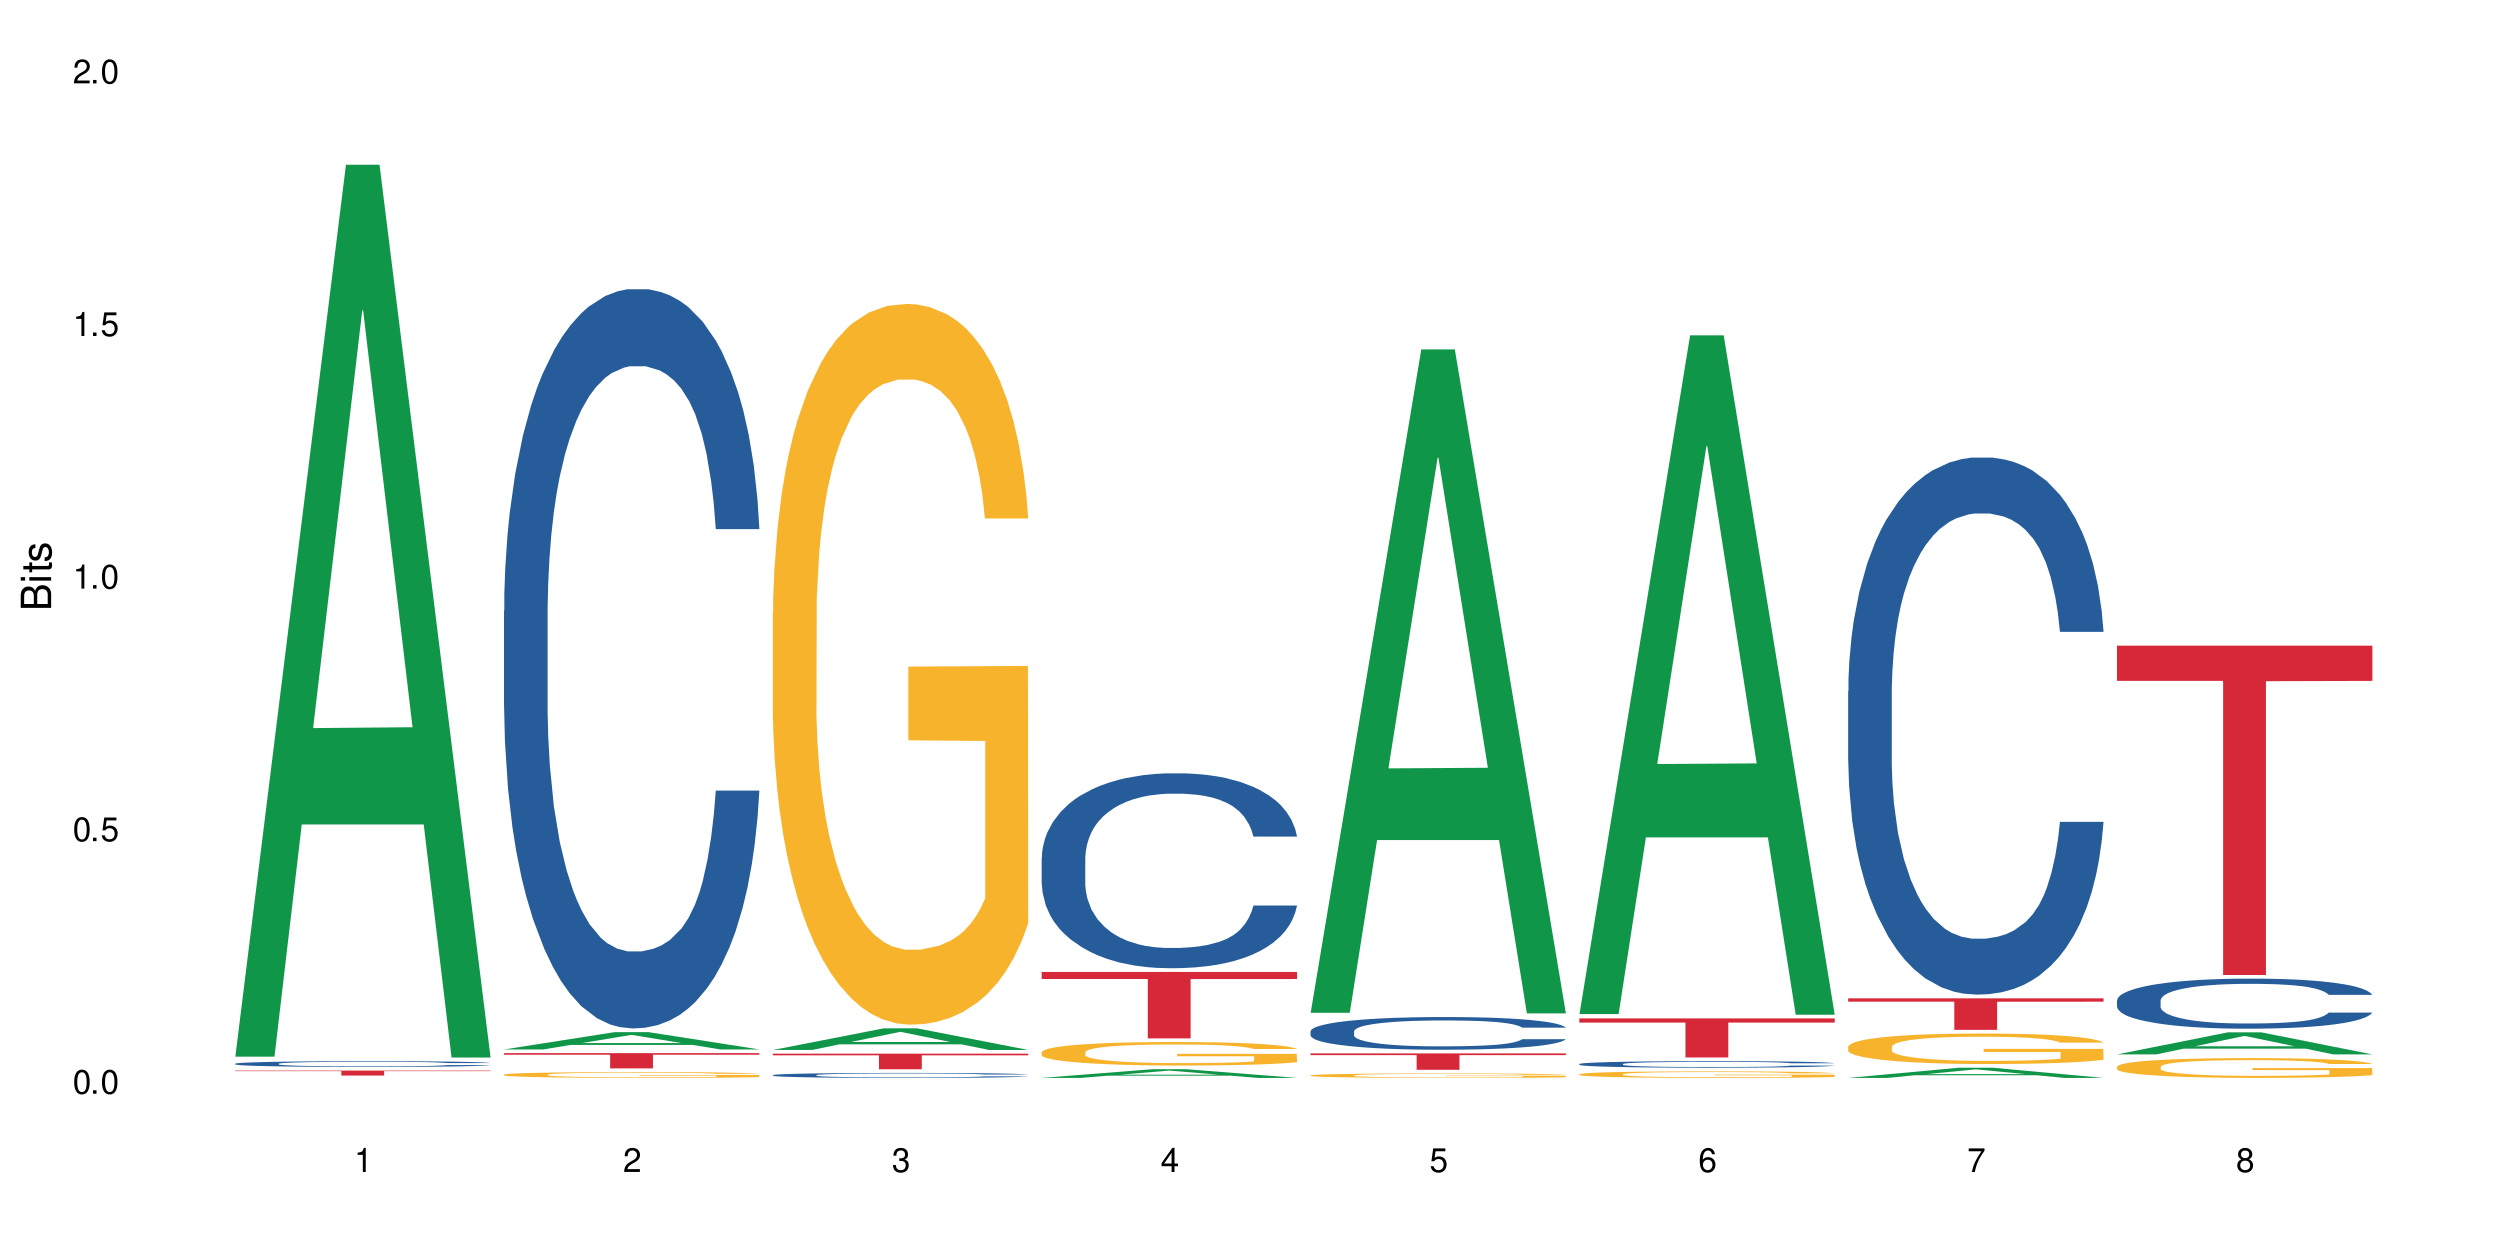 <?xml version="1.0" encoding="UTF-8"?>
<svg xmlns="http://www.w3.org/2000/svg" xmlns:xlink="http://www.w3.org/1999/xlink" width="720" height="360" viewBox="0 0 720 360">
<defs>
<g>
<g id="glyph-0-0">
</g>
<g id="glyph-0-1">
<path d="M 2.641 -6.938 C 2 -6.938 1.422 -6.656 1.078 -6.172 C 0.641 -5.562 0.406 -4.641 0.406 -3.359 C 0.406 -1.016 1.188 0.219 2.641 0.219 C 4.078 0.219 4.859 -1.016 4.859 -3.297 C 4.859 -4.641 4.656 -5.547 4.203 -6.172 C 3.844 -6.656 3.281 -6.938 2.641 -6.938 Z M 2.641 -6.188 C 3.547 -6.188 4 -5.25 4 -3.375 C 4 -1.406 3.562 -0.484 2.625 -0.484 C 1.734 -0.484 1.281 -1.438 1.281 -3.344 C 1.281 -5.25 1.734 -6.188 2.641 -6.188 Z M 2.641 -6.188 "/>
</g>
<g id="glyph-0-2">
<path d="M 1.828 -1 L 0.828 -1 L 0.828 0 L 1.828 0 Z M 1.828 -1 "/>
</g>
<g id="glyph-0-3">
<path d="M 4.562 -6.797 L 1.062 -6.797 L 0.547 -3.094 L 1.328 -3.094 C 1.719 -3.562 2.047 -3.734 2.578 -3.734 C 3.484 -3.734 4.062 -3.109 4.062 -2.094 C 4.062 -1.125 3.484 -0.531 2.578 -0.531 C 1.828 -0.531 1.375 -0.906 1.188 -1.672 L 0.328 -1.672 C 0.453 -1.109 0.547 -0.844 0.75 -0.594 C 1.125 -0.078 1.828 0.219 2.594 0.219 C 3.969 0.219 4.922 -0.781 4.922 -2.219 C 4.922 -3.562 4.031 -4.484 2.719 -4.484 C 2.25 -4.484 1.859 -4.359 1.469 -4.062 L 1.734 -5.969 L 4.562 -5.969 Z M 4.562 -6.797 "/>
</g>
<g id="glyph-0-4">
<path d="M 2.484 -4.938 L 2.484 0 L 3.328 0 L 3.328 -6.938 L 2.766 -6.938 C 2.469 -5.875 2.281 -5.734 0.984 -5.562 L 0.984 -4.938 Z M 2.484 -4.938 "/>
</g>
<g id="glyph-0-5">
<path d="M 4.859 -0.828 L 1.281 -0.828 C 1.359 -1.406 1.672 -1.781 2.5 -2.281 L 3.469 -2.828 C 4.406 -3.344 4.906 -4.062 4.906 -4.906 C 4.906 -5.484 4.672 -6.031 4.266 -6.406 C 3.859 -6.766 3.375 -6.938 2.719 -6.938 C 1.859 -6.938 1.219 -6.625 0.844 -6.031 C 0.609 -5.672 0.5 -5.234 0.484 -4.531 L 1.328 -4.531 C 1.359 -5.016 1.406 -5.281 1.531 -5.516 C 1.75 -5.938 2.188 -6.203 2.703 -6.203 C 3.469 -6.203 4.031 -5.641 4.031 -4.891 C 4.031 -4.344 3.719 -3.859 3.125 -3.516 L 2.234 -3 C 0.812 -2.172 0.406 -1.531 0.328 -0.016 L 4.859 -0.016 Z M 4.859 -0.828 "/>
</g>
<g id="glyph-0-6">
<path d="M 2.125 -3.188 L 2.578 -3.188 C 3.5 -3.188 3.984 -2.766 3.984 -1.922 C 3.984 -1.062 3.469 -0.531 2.594 -0.531 C 1.656 -0.531 1.203 -1 1.156 -2.016 L 0.312 -2.016 C 0.344 -1.453 0.438 -1.094 0.609 -0.781 C 0.953 -0.109 1.625 0.219 2.547 0.219 C 3.953 0.219 4.859 -0.625 4.859 -1.938 C 4.859 -2.828 4.516 -3.297 3.703 -3.594 C 4.344 -3.844 4.656 -4.328 4.656 -5.031 C 4.656 -6.219 3.875 -6.938 2.578 -6.938 C 1.203 -6.938 0.484 -6.172 0.453 -4.703 L 1.297 -4.703 C 1.312 -5.125 1.344 -5.359 1.453 -5.578 C 1.641 -5.969 2.062 -6.203 2.594 -6.203 C 3.344 -6.203 3.797 -5.75 3.797 -5 C 3.797 -4.516 3.609 -4.219 3.25 -4.047 C 3.016 -3.953 2.703 -3.922 2.125 -3.906 Z M 2.125 -3.188 "/>
</g>
<g id="glyph-0-7">
<path d="M 3.141 -1.672 L 3.141 0 L 3.984 0 L 3.984 -1.672 L 4.984 -1.672 L 4.984 -2.438 L 3.984 -2.438 L 3.984 -6.938 L 3.359 -6.938 L 0.266 -2.578 L 0.266 -1.672 Z M 3.141 -2.438 L 1 -2.438 L 3.141 -5.5 Z M 3.141 -2.438 "/>
</g>
<g id="glyph-0-8">
<path d="M 4.781 -5.125 C 4.609 -6.266 3.891 -6.938 2.844 -6.938 C 2.094 -6.938 1.422 -6.578 1.031 -5.953 C 0.594 -5.266 0.406 -4.422 0.406 -3.172 C 0.406 -2 0.578 -1.25 0.984 -0.641 C 1.359 -0.078 1.953 0.219 2.703 0.219 C 3.984 0.219 4.922 -0.75 4.922 -2.094 C 4.922 -3.375 4.062 -4.281 2.844 -4.281 C 2.172 -4.281 1.641 -4.031 1.281 -3.516 C 1.281 -5.234 1.828 -6.188 2.797 -6.188 C 3.391 -6.188 3.797 -5.797 3.938 -5.125 Z M 2.734 -3.531 C 3.547 -3.531 4.062 -2.953 4.062 -2.031 C 4.062 -1.156 3.484 -0.531 2.703 -0.531 C 1.922 -0.531 1.328 -1.188 1.328 -2.078 C 1.328 -2.938 1.906 -3.531 2.734 -3.531 Z M 2.734 -3.531 "/>
</g>
<g id="glyph-0-9">
<path d="M 4.984 -6.797 L 0.438 -6.797 L 0.438 -5.969 L 4.109 -5.969 C 2.5 -3.656 1.828 -2.234 1.328 0 L 2.219 0 C 2.594 -2.172 3.453 -4.047 4.984 -6.094 Z M 4.984 -6.797 "/>
</g>
<g id="glyph-0-10">
<path d="M 3.75 -3.656 C 4.469 -4.094 4.688 -4.438 4.688 -5.078 C 4.688 -6.172 3.844 -6.938 2.641 -6.938 C 1.438 -6.938 0.594 -6.172 0.594 -5.094 C 0.594 -4.438 0.812 -4.094 1.516 -3.656 C 0.734 -3.266 0.359 -2.703 0.359 -1.922 C 0.359 -0.656 1.281 0.219 2.641 0.219 C 3.984 0.219 4.922 -0.656 4.922 -1.922 C 4.922 -2.703 4.531 -3.266 3.75 -3.656 Z M 2.641 -6.188 C 3.359 -6.188 3.812 -5.75 3.812 -5.062 C 3.812 -4.406 3.344 -3.984 2.641 -3.984 C 1.922 -3.984 1.453 -4.406 1.453 -5.078 C 1.453 -5.75 1.922 -6.188 2.641 -6.188 Z M 2.641 -3.266 C 3.484 -3.266 4.062 -2.719 4.062 -1.906 C 4.062 -1.078 3.484 -0.531 2.625 -0.531 C 1.797 -0.531 1.219 -1.094 1.219 -1.906 C 1.219 -2.719 1.781 -3.266 2.641 -3.266 Z M 2.641 -3.266 "/>
</g>
<g id="glyph-1-0">
</g>
<g id="glyph-1-1">
<path d="M 0 -0.953 L 0 -4.891 C 0 -5.719 -0.234 -6.344 -0.734 -6.797 C -1.188 -7.234 -1.812 -7.469 -2.5 -7.469 C -3.547 -7.469 -4.188 -7 -4.625 -5.875 C -4.984 -6.688 -5.625 -7.094 -6.531 -7.094 C -7.172 -7.094 -7.734 -6.859 -8.141 -6.391 C -8.562 -5.922 -8.75 -5.344 -8.75 -4.5 L -8.75 -0.953 Z M -4.984 -2.062 L -7.766 -2.062 L -7.766 -4.219 C -7.766 -4.844 -7.688 -5.203 -7.453 -5.5 C -7.219 -5.812 -6.859 -5.969 -6.375 -5.969 C -5.891 -5.969 -5.531 -5.812 -5.297 -5.5 C -5.062 -5.203 -4.984 -4.844 -4.984 -4.219 Z M -0.984 -2.062 L -4 -2.062 L -4 -4.781 C -4 -5.766 -3.438 -6.359 -2.484 -6.359 C -1.547 -6.359 -0.984 -5.766 -0.984 -4.781 Z M -0.984 -2.062 "/>
</g>
<g id="glyph-1-2">
<path d="M -6.281 -1.797 L -6.281 -0.797 L 0 -0.797 L 0 -1.797 Z M -8.75 -1.797 L -8.75 -0.797 L -7.484 -0.797 L -7.484 -1.797 Z M -8.75 -1.797 "/>
</g>
<g id="glyph-1-3">
<path d="M -6.281 -3.047 L -6.281 -2.016 L -8.016 -2.016 L -8.016 -1.016 L -6.281 -1.016 L -6.281 -0.172 L -5.469 -0.172 L -5.469 -1.016 L -0.719 -1.016 C -0.078 -1.016 0.281 -1.453 0.281 -2.234 C 0.281 -2.5 0.25 -2.719 0.188 -3.047 L -0.641 -3.047 C -0.609 -2.906 -0.594 -2.766 -0.594 -2.562 C -0.594 -2.141 -0.719 -2.016 -1.156 -2.016 L -5.469 -2.016 L -5.469 -3.047 Z M -6.281 -3.047 "/>
</g>
<g id="glyph-1-4">
<path d="M -4.531 -5.25 C -5.766 -5.25 -6.469 -4.422 -6.469 -2.969 C -6.469 -1.516 -5.719 -0.562 -4.547 -0.562 C -3.562 -0.562 -3.094 -1.062 -2.734 -2.562 L -2.516 -3.484 C -2.344 -4.188 -2.094 -4.469 -1.641 -4.469 C -1.047 -4.469 -0.641 -3.875 -0.641 -3 C -0.641 -2.453 -0.797 -2 -1.062 -1.75 C -1.25 -1.594 -1.422 -1.531 -1.875 -1.469 L -1.875 -0.406 C -0.422 -0.453 0.281 -1.266 0.281 -2.922 C 0.281 -4.5 -0.5 -5.516 -1.719 -5.516 C -2.656 -5.516 -3.172 -4.984 -3.469 -3.734 L -3.703 -2.766 C -3.891 -1.953 -4.156 -1.609 -4.594 -1.609 C -5.188 -1.609 -5.547 -2.125 -5.547 -2.938 C -5.547 -3.75 -5.203 -4.172 -4.531 -4.203 Z M -4.531 -5.25 "/>
</g>
</g>
</defs>
<rect x="-72" y="-36" width="864" height="432" fill="rgb(100%, 100%, 100%)" fill-opacity="1"/>
<path fill-rule="nonzero" fill="rgb(6.275%, 58.824%, 28.235%)" fill-opacity="1" d="M 67.73 304.324 L 67.809 304.086 L 99.637 47.438 L 109.301 47.438 L 141.281 304.566 L 130.047 304.566 L 122.031 237.449 L 86.906 237.449 L 79.047 304.324 L 67.73 304.324 L 90.285 209.684 L 118.809 209.441 L 104.586 89.445 L 104.43 89.203 L 104.27 89.93 L 90.207 209.441 L 90.285 209.684 Z M 67.73 304.324 "/>
<path fill-rule="nonzero" fill="rgb(14.51%, 36.078%, 60%)" fill-opacity="1" d="M 67.73 306.344 L 67.82 306.34 L 67.82 306.305 L 68.09 306.246 L 68.719 306.176 L 69.344 306.125 L 70.961 306.035 L 73.203 305.949 L 75.535 305.883 L 77.238 305.844 L 78.766 305.812 L 82.262 305.758 L 84.504 305.73 L 86.926 305.703 L 89.887 305.68 L 92.039 305.664 L 96.883 305.637 L 100.469 305.629 L 103.25 305.625 L 109.262 305.625 L 112.848 305.629 L 115.449 305.637 L 118.32 305.648 L 120.742 305.664 L 124.957 305.695 L 128.727 305.738 L 130.43 305.762 L 133.121 305.809 L 135.184 305.855 L 136.617 305.895 L 138.234 305.949 L 139.668 306.02 L 140.746 306.094 L 141.281 306.16 L 128.727 306.16 L 128.098 306.102 L 127.379 306.055 L 126.035 305.992 L 124.688 305.945 L 122.805 305.902 L 121.102 305.875 L 118.77 305.844 L 116.707 305.828 L 114.555 305.812 L 112.488 305.805 L 108.543 305.797 L 102.266 305.797 L 98.766 305.812 L 96.883 305.82 L 94.191 305.844 L 92.309 305.863 L 90.066 305.891 L 88.539 305.918 L 86.656 305.957 L 85.312 305.992 L 83.785 306.043 L 82.891 306.078 L 82.082 306.121 L 81.363 306.172 L 80.828 306.227 L 80.469 306.281 L 80.289 306.336 L 80.289 306.57 L 80.469 306.625 L 80.918 306.688 L 82.082 306.781 L 83.785 306.859 L 85.762 306.922 L 87.645 306.969 L 88.719 306.992 L 90.156 307.016 L 92.398 307.043 L 95.629 307.074 L 97.512 307.086 L 100.383 307.098 L 103.34 307.105 L 107.289 307.105 L 110.785 307.098 L 113.117 307.09 L 115.539 307.078 L 118.859 307.055 L 120.922 307.031 L 122.715 307 L 124.062 306.973 L 124.957 306.949 L 126.305 306.902 L 127.379 306.852 L 128.188 306.797 L 128.727 306.746 L 141.281 306.746 L 140.746 306.805 L 139.938 306.863 L 139.129 306.91 L 137.875 306.961 L 136.441 307.008 L 134.375 307.062 L 132.672 307.098 L 130.43 307.133 L 128.367 307.164 L 126.125 307.188 L 122.805 307.219 L 120.652 307.234 L 118.32 307.246 L 115.539 307.258 L 112.043 307.27 L 108.273 307.277 L 104.777 307.277 L 101.008 307.273 L 98.227 307.27 L 94.551 307.254 L 89.977 307.227 L 86.656 307.199 L 84.055 307.172 L 81.812 307.141 L 79.301 307.098 L 76.074 307.031 L 74.098 306.98 L 72.754 306.938 L 71.23 306.879 L 70.152 306.828 L 68.898 306.742 L 68 306.637 L 67.73 306.551 Z M 67.73 306.344 "/>
<path fill-rule="nonzero" fill="rgb(83.922%, 15.686%, 22.353%)" fill-opacity="1" d="M 67.73 308.332 L 141.281 308.332 L 141.281 308.488 L 110.629 308.488 L 110.629 309.762 L 98.297 309.762 L 98.297 308.488 L 67.73 308.488 Z M 67.73 308.332 "/>
<path fill-rule="nonzero" fill="rgb(6.275%, 58.824%, 28.235%)" fill-opacity="1" d="M 145.156 302.238 L 145.234 302.23 L 177.059 297.246 L 186.723 297.246 L 218.707 302.242 L 207.469 302.242 L 199.453 300.938 L 164.328 300.938 L 156.469 302.238 L 145.156 302.238 L 167.707 300.398 L 196.23 300.395 L 182.008 298.062 L 181.852 298.059 L 181.695 298.07 L 167.629 300.395 L 167.707 300.398 Z M 145.156 302.238 "/>
<path fill-rule="nonzero" fill="rgb(14.51%, 36.078%, 60%)" fill-opacity="1" d="M 145.156 175.93 L 145.242 175.734 L 145.242 171.066 L 145.512 163.672 L 146.141 154.328 L 146.77 147.906 L 148.383 136.426 L 150.625 125.336 L 152.957 116.773 L 154.664 111.715 L 156.188 107.82 L 159.684 100.621 L 161.93 96.922 L 164.352 93.617 L 167.309 90.309 L 169.461 88.363 L 174.305 85.246 L 177.895 83.887 L 180.676 83.301 L 186.684 83.301 L 190.273 84.082 L 192.875 85.055 L 195.742 86.609 L 198.164 88.363 L 202.383 92.645 L 206.148 98.09 L 207.852 101.203 L 210.543 107.238 L 212.605 113.074 L 214.043 118.133 L 215.656 125.336 L 217.094 134.09 L 218.168 144.016 L 218.707 152.383 L 206.148 152.383 L 205.52 144.602 L 204.805 138.566 L 203.457 130.59 L 202.113 124.945 L 200.23 119.301 L 198.523 115.605 L 196.191 111.906 L 194.129 109.574 L 191.977 107.82 L 189.914 106.652 L 185.969 105.484 L 181.391 105.484 L 179.688 105.875 L 176.191 107.434 L 174.305 108.793 L 171.613 111.52 L 169.73 114.047 L 167.488 117.941 L 165.965 121.25 L 164.082 126.309 L 162.734 130.785 L 161.211 137.207 L 160.312 142.07 L 159.508 147.52 L 158.789 153.941 L 158.25 160.75 L 157.891 167.953 L 157.711 174.957 L 157.711 205.121 L 157.891 212.125 L 158.34 220.297 L 159.508 232.168 L 161.211 242.48 L 163.184 250.656 L 165.066 256.492 L 166.145 259.219 L 167.578 262.332 L 169.82 266.223 L 173.051 270.113 L 174.934 271.672 L 177.805 273.227 L 180.766 274.008 L 184.711 274.008 L 188.211 273.227 L 190.543 272.254 L 192.965 270.699 L 196.281 267.391 L 198.344 264.277 L 200.141 260.578 L 201.484 256.883 L 202.383 253.77 L 203.727 247.734 L 204.805 241.121 L 205.609 234.309 L 206.148 227.691 L 218.707 227.691 L 218.168 235.477 L 217.359 243.066 L 216.555 248.707 L 215.297 255.52 L 213.863 261.551 L 211.801 268.363 L 210.094 272.84 L 207.852 277.703 L 205.789 281.402 L 203.547 284.707 L 200.23 288.602 L 198.074 290.547 L 195.742 292.297 L 192.965 293.855 L 189.465 295.219 L 185.699 295.996 L 182.199 296.191 L 178.434 295.801 L 175.652 295.023 L 171.973 293.27 L 167.398 289.77 L 164.082 286.07 L 161.48 282.375 L 159.238 278.48 L 156.727 273.227 L 153.496 264.664 L 151.523 258.051 L 150.176 252.602 L 148.652 245.012 L 147.574 238.199 L 146.32 227.305 L 145.422 213.488 L 145.156 202.785 Z M 145.156 175.93 "/>
<path fill-rule="nonzero" fill="rgb(96.863%, 70.196%, 16.863%)" fill-opacity="1" d="M 145.156 309.48 L 145.242 309.48 L 145.242 309.449 L 145.602 309.379 L 146.5 309.285 L 147.664 309.207 L 148.922 309.145 L 149.73 309.113 L 151.074 309.066 L 152.242 309.035 L 155.199 308.965 L 158.969 308.902 L 161.031 308.875 L 163.363 308.848 L 166.684 308.82 L 168.207 308.809 L 172.871 308.785 L 178.164 308.77 L 183.992 308.762 L 186.684 308.766 L 190.363 308.77 L 195.387 308.789 L 198.254 308.805 L 200.496 308.82 L 202.828 308.84 L 205.699 308.867 L 208.391 308.906 L 210.543 308.941 L 212.695 308.988 L 214.492 309.039 L 216.016 309.09 L 217.359 309.156 L 218.168 309.211 L 218.707 309.262 L 206.238 309.262 L 205.52 309.211 L 204.715 309.168 L 203.367 309.117 L 202.023 309.082 L 200.676 309.051 L 198.164 309.012 L 196.012 308.988 L 193.32 308.965 L 190.723 308.953 L 187.762 308.941 L 181.211 308.941 L 176.906 308.949 L 174.395 308.961 L 172.602 308.977 L 170.09 308.996 L 168.566 309.016 L 167.668 309.027 L 164.977 309.074 L 163.184 309.117 L 162.195 309.148 L 160.941 309.195 L 160.043 309.234 L 159.059 309.297 L 158.52 309.344 L 157.801 309.445 L 157.711 309.723 L 157.98 309.781 L 158.52 309.844 L 159.238 309.898 L 160.312 309.957 L 161.391 310 L 163.273 310.059 L 164.887 310.102 L 166.145 310.125 L 168.566 310.168 L 169.551 310.18 L 171.883 310.207 L 174.305 310.23 L 177.266 310.25 L 179.508 310.258 L 183.098 310.266 L 187.672 310.266 L 193.055 310.258 L 196.461 310.242 L 198.793 310.23 L 200.32 310.223 L 202.203 310.203 L 203.547 310.188 L 204.805 310.172 L 206.328 310.145 L 206.328 309.781 L 184.172 309.777 L 184.172 309.605 L 218.617 309.605 L 218.707 310.203 L 216.824 310.246 L 214.492 310.285 L 212.25 310.316 L 209.918 310.344 L 206.598 310.371 L 203.906 310.391 L 199.781 310.41 L 196.012 310.426 L 192.066 310.434 L 188.566 310.438 L 184.441 310.441 L 180.766 310.438 L 176.816 310.43 L 173.68 310.414 L 170.809 310.398 L 167.938 310.379 L 164.352 310.348 L 162.016 310.32 L 159.594 310.289 L 157.172 310.25 L 155.02 310.211 L 153.586 310.18 L 152.152 310.141 L 150.625 310.094 L 149.191 310.043 L 148.113 309.996 L 147.129 309.941 L 146.41 309.891 L 145.691 309.824 L 145.332 309.77 L 145.156 309.719 Z M 145.156 309.48 "/>
<path fill-rule="nonzero" fill="rgb(83.922%, 15.686%, 22.353%)" fill-opacity="1" d="M 145.156 303.297 L 218.707 303.297 L 218.707 303.77 L 188.051 303.773 L 188.051 307.707 L 175.719 307.707 L 175.719 303.777 L 175.539 303.77 L 145.156 303.77 Z M 145.156 303.297 "/>
<path fill-rule="nonzero" fill="rgb(6.275%, 58.824%, 28.235%)" fill-opacity="1" d="M 222.578 302.387 L 222.656 302.383 L 254.48 296.168 L 264.148 296.168 L 296.129 302.395 L 284.895 302.395 L 276.879 300.77 L 241.75 300.77 L 233.895 302.387 L 222.578 302.387 L 245.129 300.098 L 273.656 300.09 L 259.434 297.184 L 259.273 297.18 L 259.117 297.195 L 245.051 300.09 L 245.129 300.098 Z M 222.578 302.387 "/>
<path fill-rule="nonzero" fill="rgb(14.51%, 36.078%, 60%)" fill-opacity="1" d="M 222.578 309.629 L 222.668 309.629 L 222.668 309.598 L 222.938 309.547 L 223.562 309.484 L 224.191 309.441 L 225.809 309.363 L 228.051 309.289 L 230.383 309.23 L 232.086 309.195 L 233.609 309.172 L 237.109 309.121 L 239.352 309.098 L 241.773 309.074 L 244.734 309.051 L 246.887 309.039 L 251.73 309.02 L 255.316 309.008 L 258.098 309.004 L 264.109 309.004 L 267.695 309.012 L 270.297 309.016 L 273.168 309.027 L 275.59 309.039 L 279.805 309.07 L 283.57 309.105 L 285.277 309.125 L 287.969 309.168 L 290.031 309.207 L 291.465 309.238 L 293.082 309.289 L 294.516 309.348 L 295.59 309.414 L 296.129 309.473 L 283.57 309.473 L 282.945 309.418 L 282.227 309.379 L 280.883 309.324 L 279.535 309.285 L 277.652 309.25 L 275.949 309.223 L 273.617 309.199 L 271.551 309.184 L 269.398 309.172 L 267.336 309.164 L 263.391 309.156 L 257.109 309.156 L 253.613 309.168 L 251.73 309.176 L 249.039 309.195 L 247.156 309.211 L 244.914 309.238 L 243.387 309.262 L 241.504 309.297 L 240.16 309.324 L 238.633 309.367 L 237.738 309.402 L 236.93 309.438 L 236.211 309.48 L 235.672 309.527 L 235.316 309.574 L 235.137 309.625 L 235.137 309.828 L 235.316 309.875 L 235.762 309.93 L 236.93 310.008 L 238.633 310.078 L 240.605 310.133 L 242.492 310.172 L 243.566 310.191 L 245.004 310.211 L 247.246 310.238 L 250.473 310.266 L 252.355 310.273 L 255.227 310.285 L 258.188 310.289 L 262.133 310.289 L 265.633 310.285 L 267.965 310.277 L 270.387 310.27 L 273.707 310.246 L 275.77 310.227 L 277.562 310.199 L 278.906 310.176 L 279.805 310.152 L 281.148 310.113 L 282.227 310.07 L 283.035 310.023 L 283.57 309.977 L 296.129 309.977 L 295.59 310.031 L 294.785 310.082 L 293.977 310.121 L 292.723 310.164 L 291.285 310.207 L 289.223 310.254 L 287.52 310.281 L 285.277 310.316 L 283.215 310.34 L 280.973 310.363 L 277.652 310.391 L 275.5 310.402 L 273.168 310.414 L 270.387 310.426 L 266.887 310.434 L 263.121 310.438 L 259.621 310.441 L 255.855 310.438 L 253.074 310.434 L 249.398 310.422 L 244.824 310.398 L 241.504 310.371 L 238.902 310.348 L 236.66 310.32 L 234.148 310.285 L 230.918 310.227 L 228.945 310.184 L 227.602 310.145 L 226.074 310.094 L 225 310.051 L 223.742 309.977 L 222.848 309.883 L 222.578 309.812 Z M 222.578 309.629 "/>
<path fill-rule="nonzero" fill="rgb(96.863%, 70.196%, 16.863%)" fill-opacity="1" d="M 222.578 176.43 L 222.668 176.238 L 222.668 172.449 L 223.027 163.918 L 223.922 152.164 L 225.09 142.492 L 226.344 134.91 L 227.152 130.93 L 228.496 125.242 L 229.664 121.07 L 232.625 112.539 L 236.391 104.574 L 238.453 101.164 L 240.785 97.941 L 244.105 94.336 L 245.629 93.012 L 250.293 89.977 L 255.586 88.082 L 261.418 87.512 L 264.109 87.703 L 267.785 88.461 L 272.809 90.547 L 275.68 92.441 L 277.922 94.336 L 280.254 96.801 L 283.125 100.594 L 285.816 105.145 L 287.969 109.695 L 290.121 115.383 L 291.914 121.449 L 293.438 128.086 L 294.785 136.047 L 295.59 142.684 L 296.129 149.32 L 283.66 149.32 L 282.945 142.684 L 282.137 137.562 L 280.793 131.309 L 279.445 126.758 L 278.102 123.156 L 275.59 118.227 L 273.438 115.191 L 270.746 112.539 L 268.145 110.832 L 265.184 109.695 L 263.391 109.316 L 258.637 109.316 L 254.332 110.641 L 251.82 112.16 L 250.023 113.676 L 247.512 116.52 L 245.988 118.793 L 245.094 120.312 L 242.402 126.188 L 240.605 131.496 L 239.621 135.098 L 238.363 140.785 L 237.469 145.906 L 236.48 153.488 L 235.941 159.176 L 235.227 172.07 L 235.137 206.195 L 235.406 213.398 L 235.941 221.172 L 236.66 227.996 L 237.738 235.203 L 238.812 240.699 L 240.695 248.094 L 242.312 253.023 L 243.566 256.246 L 245.988 261.363 L 246.977 263.07 L 249.309 266.484 L 251.73 269.137 L 254.691 271.414 L 256.934 272.551 L 260.52 273.5 L 265.094 273.5 L 270.477 272.359 L 273.887 270.844 L 276.219 269.328 L 277.742 268 L 279.625 265.914 L 280.973 264.02 L 282.227 261.934 L 283.75 258.711 L 283.75 213.398 L 261.598 213.211 L 261.598 191.977 L 296.039 191.785 L 296.129 265.914 L 294.246 271.035 L 291.914 275.965 L 289.672 279.754 L 287.34 282.977 L 284.02 286.582 L 281.328 288.855 L 277.203 291.508 L 273.438 293.215 L 269.488 294.352 L 265.992 294.922 L 261.867 295.113 L 258.188 294.734 L 254.242 293.594 L 251.102 292.078 L 248.23 290.184 L 245.359 287.719 L 241.773 283.738 L 239.441 280.512 L 237.02 276.531 L 234.598 271.793 L 232.445 266.672 L 231.008 262.691 L 229.574 258.141 L 228.051 252.453 L 226.613 246.008 L 225.539 240.133 L 224.551 233.496 L 223.832 227.238 L 223.117 218.707 L 222.758 211.883 L 222.578 206.004 Z M 222.578 176.43 "/>
<path fill-rule="nonzero" fill="rgb(83.922%, 15.686%, 22.353%)" fill-opacity="1" d="M 222.578 303.449 L 296.129 303.449 L 296.129 303.93 L 265.477 303.934 L 265.477 307.949 L 253.141 307.949 L 253.141 303.938 L 252.965 303.93 L 222.578 303.93 Z M 222.578 303.449 "/>
<path fill-rule="nonzero" fill="rgb(6.275%, 58.824%, 28.235%)" fill-opacity="1" d="M 300 310.438 L 300.078 310.434 L 331.906 307.93 L 341.57 307.93 L 373.555 310.441 L 362.316 310.441 L 354.301 309.785 L 319.176 309.785 L 311.316 310.438 L 300 310.438 L 322.555 309.512 L 351.078 309.512 L 336.855 308.34 L 336.699 308.336 L 336.543 308.344 L 322.477 309.512 L 322.555 309.512 Z M 300 310.438 "/>
<path fill-rule="nonzero" fill="rgb(14.51%, 36.078%, 60%)" fill-opacity="1" d="M 300 247.156 L 300.09 247.105 L 300.09 245.871 L 300.359 243.922 L 300.988 241.461 L 301.617 239.77 L 303.23 236.742 L 305.473 233.82 L 307.805 231.562 L 309.508 230.227 L 311.035 229.203 L 314.531 227.305 L 316.773 226.328 L 319.195 225.457 L 322.156 224.586 L 324.309 224.074 L 329.152 223.254 L 332.742 222.895 L 335.52 222.738 L 341.531 222.738 L 345.117 222.945 L 347.719 223.199 L 350.59 223.609 L 353.012 224.074 L 357.227 225.203 L 360.996 226.637 L 362.699 227.457 L 365.391 229.047 L 367.453 230.586 L 368.891 231.922 L 370.504 233.82 L 371.938 236.125 L 373.016 238.742 L 373.555 240.949 L 360.996 240.949 L 360.367 238.898 L 359.648 237.305 L 358.305 235.203 L 356.961 233.715 L 355.074 232.227 L 353.371 231.254 L 351.039 230.281 L 348.977 229.664 L 346.824 229.203 L 344.762 228.895 L 340.812 228.586 L 336.238 228.586 L 334.535 228.688 L 331.035 229.098 L 329.152 229.457 L 326.461 230.176 L 324.578 230.844 L 322.336 231.871 L 320.812 232.742 L 318.926 234.074 L 317.582 235.254 L 316.059 236.949 L 315.16 238.23 L 314.352 239.668 L 313.637 241.359 L 313.098 243.152 L 312.738 245.051 L 312.559 246.898 L 312.559 254.848 L 312.738 256.695 L 313.188 258.852 L 314.352 261.98 L 316.059 264.699 L 318.031 266.852 L 319.914 268.391 L 320.992 269.109 L 322.426 269.93 L 324.668 270.957 L 327.898 271.98 L 329.781 272.391 L 332.652 272.801 L 335.609 273.008 L 339.559 273.008 L 343.055 272.801 L 345.387 272.547 L 347.809 272.137 L 351.129 271.262 L 353.191 270.441 L 354.984 269.469 L 356.332 268.492 L 357.227 267.672 L 358.574 266.082 L 359.648 264.34 L 360.457 262.543 L 360.996 260.801 L 373.555 260.801 L 373.016 262.852 L 372.207 264.852 L 371.402 266.34 L 370.145 268.133 L 368.711 269.723 L 366.645 271.52 L 364.941 272.699 L 362.699 273.98 L 360.637 274.957 L 358.395 275.828 L 355.074 276.855 L 352.922 277.367 L 350.59 277.828 L 347.809 278.238 L 344.312 278.598 L 340.543 278.805 L 337.047 278.855 L 333.277 278.754 L 330.5 278.547 L 326.82 278.086 L 322.246 277.164 L 318.926 276.188 L 316.324 275.215 L 314.082 274.188 L 311.57 272.801 L 308.344 270.547 L 306.371 268.801 L 305.023 267.363 L 303.5 265.363 L 302.422 263.57 L 301.168 260.695 L 300.27 257.055 L 300 254.234 Z M 300 247.156 "/>
<path fill-rule="nonzero" fill="rgb(96.863%, 70.196%, 16.863%)" fill-opacity="1" d="M 300 303.004 L 300.09 303 L 300.09 302.875 L 300.449 302.598 L 301.348 302.215 L 302.512 301.898 L 303.77 301.652 L 304.574 301.523 L 305.922 301.336 L 307.086 301.199 L 310.047 300.922 L 313.816 300.664 L 315.879 300.551 L 318.211 300.445 L 321.527 300.328 L 323.055 300.285 L 327.719 300.188 L 333.012 300.125 L 338.84 300.109 L 341.531 300.113 L 345.207 300.137 L 350.23 300.207 L 353.102 300.27 L 355.344 300.328 L 357.676 300.41 L 360.547 300.535 L 363.238 300.684 L 365.391 300.832 L 367.543 301.016 L 369.336 301.215 L 370.863 301.43 L 372.207 301.688 L 373.016 301.906 L 373.555 302.121 L 361.086 302.121 L 360.367 301.906 L 359.559 301.738 L 358.215 301.535 L 356.871 301.387 L 355.523 301.27 L 353.012 301.109 L 350.859 301.008 L 348.168 300.922 L 345.566 300.867 L 342.609 300.832 L 340.812 300.816 L 336.059 300.816 L 331.754 300.859 L 329.242 300.91 L 327.449 300.961 L 324.938 301.051 L 323.414 301.125 L 322.516 301.176 L 319.824 301.367 L 318.031 301.539 L 317.043 301.656 L 315.789 301.844 L 314.891 302.012 L 313.902 302.258 L 313.367 302.441 L 312.648 302.863 L 312.559 303.973 L 312.828 304.211 L 313.367 304.461 L 314.082 304.684 L 315.16 304.918 L 316.234 305.098 L 318.121 305.34 L 319.734 305.5 L 320.992 305.605 L 323.414 305.773 L 324.398 305.828 L 326.73 305.938 L 329.152 306.023 L 332.113 306.098 L 334.355 306.137 L 337.941 306.168 L 342.52 306.168 L 347.898 306.129 L 351.309 306.082 L 353.641 306.031 L 355.164 305.988 L 357.047 305.922 L 358.395 305.859 L 359.648 305.789 L 361.176 305.684 L 361.176 304.211 L 339.02 304.203 L 339.02 303.512 L 373.465 303.504 L 373.555 305.922 L 371.668 306.086 L 369.336 306.246 L 367.094 306.371 L 364.762 306.477 L 361.445 306.594 L 358.754 306.668 L 354.629 306.754 L 350.859 306.809 L 346.914 306.848 L 343.414 306.867 L 339.289 306.871 L 335.609 306.859 L 331.664 306.82 L 328.523 306.773 L 325.656 306.711 L 322.785 306.629 L 319.195 306.5 L 316.863 306.395 L 314.441 306.266 L 312.02 306.113 L 309.867 305.945 L 308.434 305.816 L 306.996 305.668 L 305.473 305.48 L 304.039 305.273 L 302.961 305.082 L 301.973 304.863 L 301.258 304.66 L 300.539 304.383 L 300.18 304.16 L 300 303.969 Z M 300 303.004 "/>
<path fill-rule="nonzero" fill="rgb(83.922%, 15.686%, 22.353%)" fill-opacity="1" d="M 300 279.91 L 373.555 279.91 L 373.555 281.961 L 342.898 281.977 L 342.898 299.051 L 330.566 299.051 L 330.566 281.996 L 330.387 281.961 L 300 281.961 Z M 300 279.91 "/>
<path fill-rule="nonzero" fill="rgb(6.275%, 58.824%, 28.235%)" fill-opacity="1" d="M 377.426 291.68 L 377.504 291.5 L 409.328 100.633 L 418.992 100.633 L 450.977 291.859 L 439.738 291.859 L 431.723 241.945 L 396.598 241.945 L 388.738 291.68 L 377.426 291.68 L 399.977 221.293 L 428.504 221.113 L 414.277 131.875 L 414.121 131.695 L 413.965 132.234 L 399.898 221.113 L 399.977 221.293 Z M 377.426 291.68 "/>
<path fill-rule="nonzero" fill="rgb(14.51%, 36.078%, 60%)" fill-opacity="1" d="M 377.426 297.008 L 377.516 297 L 377.516 296.793 L 377.781 296.469 L 378.41 296.055 L 379.039 295.773 L 380.652 295.266 L 382.895 294.773 L 385.227 294.395 L 386.934 294.172 L 388.457 294 L 391.957 293.684 L 394.199 293.52 L 396.621 293.371 L 399.578 293.227 L 401.734 293.141 L 406.574 293.004 L 410.164 292.941 L 412.945 292.918 L 418.953 292.918 L 422.543 292.953 L 425.145 292.996 L 428.016 293.062 L 430.438 293.141 L 434.652 293.328 L 438.418 293.57 L 440.125 293.707 L 442.812 293.977 L 444.879 294.234 L 446.312 294.457 L 447.926 294.773 L 449.363 295.16 L 450.438 295.598 L 450.977 295.969 L 438.418 295.969 L 437.789 295.625 L 437.074 295.359 L 435.727 295.008 L 434.383 294.758 L 432.5 294.508 L 430.793 294.344 L 428.461 294.18 L 426.398 294.078 L 424.246 294 L 422.184 293.949 L 418.238 293.898 L 413.664 293.898 L 411.957 293.914 L 408.461 293.984 L 406.574 294.043 L 403.887 294.164 L 402 294.277 L 399.758 294.449 L 398.234 294.594 L 396.352 294.816 L 395.004 295.016 L 393.48 295.297 L 392.582 295.512 L 391.777 295.754 L 391.059 296.039 L 390.52 296.34 L 390.16 296.656 L 389.98 296.965 L 389.98 298.301 L 390.16 298.609 L 390.609 298.969 L 391.777 299.496 L 393.48 299.949 L 395.453 300.312 L 397.336 300.57 L 398.414 300.688 L 399.848 300.828 L 402.09 301 L 405.32 301.172 L 407.203 301.238 L 410.074 301.309 L 413.035 301.344 L 416.98 301.344 L 420.48 301.309 L 422.812 301.266 L 425.234 301.195 L 428.551 301.051 L 430.613 300.914 L 432.41 300.75 L 433.754 300.586 L 434.652 300.449 L 435.996 300.184 L 437.074 299.891 L 437.879 299.59 L 438.418 299.297 L 450.977 299.297 L 450.438 299.641 L 449.633 299.977 L 448.824 300.227 L 447.566 300.527 L 446.133 300.793 L 444.07 301.094 L 442.367 301.293 L 440.125 301.508 L 438.059 301.668 L 435.816 301.816 L 432.5 301.988 L 430.348 302.074 L 428.016 302.152 L 425.234 302.219 L 421.734 302.281 L 417.969 302.312 L 414.469 302.324 L 410.703 302.305 L 407.922 302.27 L 404.242 302.195 L 399.668 302.039 L 396.352 301.875 L 393.75 301.711 L 391.508 301.539 L 388.996 301.309 L 385.766 300.93 L 383.793 300.637 L 382.449 300.398 L 380.922 300.062 L 379.848 299.762 L 378.59 299.281 L 377.695 298.668 L 377.426 298.195 Z M 377.426 297.008 "/>
<path fill-rule="nonzero" fill="rgb(96.863%, 70.196%, 16.863%)" fill-opacity="1" d="M 377.426 309.703 L 377.516 309.703 L 377.516 309.68 L 377.871 309.625 L 378.77 309.551 L 379.938 309.492 L 381.191 309.445 L 382 309.422 L 383.344 309.387 L 384.512 309.359 L 387.469 309.309 L 391.238 309.258 L 393.301 309.234 L 395.633 309.215 L 398.953 309.195 L 400.477 309.184 L 405.141 309.168 L 410.434 309.156 L 416.262 309.152 L 418.953 309.152 L 422.633 309.156 L 427.656 309.172 L 430.527 309.184 L 432.77 309.195 L 435.102 309.211 L 437.969 309.234 L 440.66 309.262 L 442.812 309.289 L 444.969 309.324 L 446.762 309.363 L 448.285 309.402 L 449.633 309.453 L 450.438 309.492 L 450.977 309.535 L 438.508 309.535 L 437.789 309.492 L 436.984 309.461 L 435.637 309.422 L 434.293 309.395 L 432.949 309.371 L 430.438 309.344 L 428.281 309.324 L 425.594 309.309 L 422.992 309.297 L 420.031 309.289 L 418.238 309.285 L 413.484 309.285 L 409.176 309.297 L 406.664 309.305 L 404.871 309.312 L 402.359 309.332 L 400.836 309.344 L 399.938 309.355 L 397.246 309.391 L 395.453 309.426 L 394.469 309.445 L 393.211 309.48 L 392.312 309.516 L 391.328 309.562 L 390.789 309.598 L 390.07 309.676 L 389.98 309.887 L 390.25 309.934 L 390.789 309.98 L 391.508 310.023 L 392.582 310.066 L 393.66 310.102 L 395.543 310.148 L 397.156 310.18 L 398.414 310.199 L 400.836 310.23 L 401.82 310.242 L 404.156 310.262 L 406.574 310.277 L 409.535 310.293 L 411.777 310.301 L 415.367 310.305 L 419.941 310.305 L 425.324 310.301 L 428.73 310.289 L 431.062 310.281 L 432.59 310.273 L 434.473 310.258 L 435.816 310.246 L 437.074 310.234 L 438.598 310.215 L 438.598 309.934 L 416.441 309.934 L 416.441 309.801 L 450.887 309.797 L 450.977 310.258 L 449.094 310.289 L 446.762 310.32 L 444.52 310.344 L 442.188 310.363 L 438.867 310.387 L 436.176 310.402 L 432.051 310.418 L 428.281 310.43 L 424.336 310.434 L 420.84 310.438 L 416.711 310.441 L 413.035 310.438 L 409.086 310.43 L 405.949 310.422 L 403.078 310.41 L 400.207 310.395 L 396.621 310.371 L 394.289 310.348 L 391.867 310.324 L 389.445 310.297 L 387.293 310.262 L 385.855 310.238 L 384.422 310.211 L 382.895 310.176 L 381.461 310.137 L 380.383 310.098 L 379.398 310.059 L 378.68 310.02 L 377.961 309.965 L 377.605 309.922 L 377.426 309.887 Z M 377.426 309.703 "/>
<path fill-rule="nonzero" fill="rgb(83.922%, 15.686%, 22.353%)" fill-opacity="1" d="M 377.426 303.379 L 450.977 303.379 L 450.977 303.883 L 420.324 303.887 L 420.324 308.094 L 407.988 308.094 L 407.988 303.895 L 407.809 303.883 L 377.426 303.883 Z M 377.426 303.379 "/>
<path fill-rule="nonzero" fill="rgb(6.275%, 58.824%, 28.235%)" fill-opacity="1" d="M 454.848 292.055 L 454.926 291.871 L 486.75 96.578 L 496.418 96.578 L 528.398 292.238 L 517.164 292.238 L 509.148 241.164 L 474.023 241.164 L 466.164 292.055 L 454.848 292.055 L 477.402 220.039 L 505.926 219.852 L 491.703 128.543 L 491.547 128.359 L 491.387 128.914 L 477.32 219.852 L 477.402 220.039 Z M 454.848 292.055 "/>
<path fill-rule="nonzero" fill="rgb(14.51%, 36.078%, 60%)" fill-opacity="1" d="M 454.848 306.434 L 454.938 306.434 L 454.938 306.391 L 455.207 306.324 L 455.836 306.242 L 456.461 306.184 L 458.078 306.082 L 460.32 305.984 L 462.652 305.91 L 464.355 305.863 L 465.879 305.832 L 469.379 305.766 L 471.621 305.734 L 474.043 305.703 L 477.004 305.676 L 479.156 305.656 L 484 305.629 L 487.586 305.617 L 490.367 305.613 L 496.379 305.613 L 499.965 305.621 L 502.566 305.629 L 505.438 305.641 L 507.859 305.656 L 512.074 305.695 L 515.844 305.746 L 517.547 305.773 L 520.238 305.824 L 522.301 305.875 L 523.734 305.922 L 525.352 305.984 L 526.785 306.062 L 527.863 306.152 L 528.398 306.227 L 515.844 306.227 L 515.215 306.156 L 514.496 306.102 L 513.152 306.031 L 511.805 305.98 L 509.922 305.934 L 508.219 305.898 L 505.887 305.867 L 503.824 305.848 L 501.672 305.832 L 499.605 305.82 L 495.66 305.809 L 491.086 305.809 L 489.383 305.812 L 485.883 305.828 L 484 305.84 L 481.309 305.863 L 479.426 305.887 L 477.184 305.922 L 475.656 305.949 L 473.773 305.992 L 472.43 306.035 L 470.902 306.09 L 470.008 306.133 L 469.199 306.184 L 468.48 306.238 L 467.945 306.301 L 467.586 306.363 L 467.406 306.426 L 467.406 306.691 L 467.586 306.754 L 468.035 306.828 L 469.199 306.93 L 470.902 307.023 L 472.879 307.094 L 474.762 307.148 L 475.836 307.172 L 477.273 307.199 L 479.516 307.234 L 482.742 307.27 L 484.629 307.281 L 487.496 307.297 L 490.457 307.301 L 494.406 307.301 L 497.902 307.297 L 500.234 307.285 L 502.656 307.273 L 505.977 307.242 L 508.039 307.215 L 509.832 307.184 L 511.18 307.152 L 512.074 307.121 L 513.422 307.07 L 514.496 307.012 L 515.305 306.949 L 515.844 306.891 L 528.398 306.891 L 527.863 306.961 L 527.055 307.027 L 526.246 307.078 L 524.992 307.137 L 523.555 307.191 L 521.492 307.254 L 519.789 307.293 L 517.547 307.336 L 515.484 307.367 L 513.242 307.398 L 509.922 307.43 L 507.77 307.449 L 505.438 307.465 L 502.656 307.477 L 499.16 307.488 L 495.391 307.496 L 491.895 307.5 L 488.125 307.496 L 485.344 307.488 L 481.668 307.473 L 477.094 307.441 L 473.773 307.41 L 471.172 307.375 L 468.93 307.34 L 466.418 307.297 L 463.191 307.219 L 461.215 307.16 L 459.871 307.113 L 458.348 307.047 L 457.27 306.984 L 456.016 306.887 L 455.117 306.766 L 454.848 306.672 Z M 454.848 306.434 "/>
<path fill-rule="nonzero" fill="rgb(96.863%, 70.196%, 16.863%)" fill-opacity="1" d="M 454.848 309.363 L 454.938 309.359 L 454.938 309.324 L 455.297 309.25 L 456.191 309.141 L 457.359 309.055 L 458.613 308.984 L 459.422 308.949 L 460.77 308.898 L 461.934 308.859 L 464.895 308.781 L 468.66 308.711 L 470.723 308.68 L 473.055 308.648 L 476.375 308.617 L 477.898 308.605 L 482.562 308.578 L 487.855 308.559 L 493.688 308.555 L 496.379 308.555 L 500.055 308.562 L 505.078 308.582 L 507.949 308.598 L 510.191 308.617 L 512.523 308.641 L 515.395 308.672 L 518.086 308.715 L 520.238 308.758 L 522.391 308.809 L 524.184 308.863 L 525.711 308.922 L 527.055 308.996 L 527.863 309.055 L 528.398 309.117 L 515.934 309.117 L 515.215 309.055 L 514.406 309.008 L 513.062 308.953 L 511.715 308.91 L 510.371 308.879 L 507.859 308.832 L 505.707 308.805 L 503.016 308.781 L 500.414 308.766 L 497.453 308.758 L 495.66 308.754 L 490.906 308.754 L 486.602 308.766 L 484.09 308.777 L 482.297 308.793 L 479.785 308.816 L 478.258 308.84 L 477.363 308.852 L 474.672 308.906 L 472.879 308.953 L 471.891 308.988 L 470.633 309.039 L 469.738 309.086 L 468.75 309.152 L 468.211 309.207 L 467.496 309.324 L 467.406 309.633 L 467.676 309.699 L 468.211 309.77 L 468.93 309.832 L 470.008 309.895 L 471.082 309.945 L 472.965 310.012 L 474.582 310.059 L 475.836 310.086 L 478.258 310.133 L 479.246 310.148 L 481.578 310.18 L 484 310.203 L 486.961 310.227 L 489.203 310.234 L 492.789 310.242 L 497.363 310.242 L 502.746 310.234 L 506.156 310.219 L 508.488 310.207 L 510.012 310.195 L 511.895 310.176 L 513.242 310.156 L 514.496 310.141 L 516.023 310.109 L 516.023 309.699 L 493.867 309.695 L 493.867 309.504 L 528.309 309.5 L 528.398 310.176 L 526.516 310.223 L 524.184 310.266 L 521.941 310.301 L 519.609 310.328 L 516.289 310.363 L 513.602 310.383 L 509.473 310.406 L 505.707 310.422 L 501.758 310.434 L 498.262 310.438 L 494.137 310.441 L 490.457 310.438 L 486.512 310.426 L 483.371 310.414 L 480.5 310.395 L 477.633 310.371 L 474.043 310.336 L 471.711 310.309 L 469.289 310.27 L 466.867 310.227 L 464.715 310.184 L 463.281 310.145 L 461.844 310.105 L 460.32 310.051 L 458.883 309.996 L 457.809 309.941 L 456.82 309.879 L 456.102 309.824 L 455.387 309.746 L 455.027 309.684 L 454.848 309.629 Z M 454.848 309.363 "/>
<path fill-rule="nonzero" fill="rgb(83.922%, 15.686%, 22.353%)" fill-opacity="1" d="M 454.848 293.297 L 528.398 293.297 L 528.398 294.5 L 497.746 294.512 L 497.746 304.559 L 485.414 304.559 L 485.414 294.523 L 485.234 294.5 L 454.848 294.5 Z M 454.848 293.297 "/>
<path fill-rule="nonzero" fill="rgb(6.275%, 58.824%, 28.235%)" fill-opacity="1" d="M 532.27 310.438 L 532.352 310.434 L 564.176 307.5 L 573.84 307.5 L 605.824 310.441 L 594.586 310.441 L 586.57 309.672 L 551.445 309.672 L 543.586 310.438 L 532.27 310.438 L 554.824 309.355 L 583.348 309.352 L 569.125 307.98 L 568.969 307.977 L 568.812 307.984 L 554.746 309.352 L 554.824 309.355 Z M 532.27 310.438 "/>
<path fill-rule="nonzero" fill="rgb(14.51%, 36.078%, 60%)" fill-opacity="1" d="M 532.27 199.082 L 532.359 198.941 L 532.359 195.551 L 532.629 190.176 L 533.258 183.391 L 533.887 178.727 L 535.5 170.383 L 537.742 162.324 L 540.074 156.102 L 541.777 152.426 L 543.305 149.602 L 546.801 144.367 L 549.043 141.684 L 551.465 139.277 L 554.426 136.875 L 556.578 135.461 L 561.422 133.199 L 565.012 132.211 L 567.793 131.785 L 573.801 131.785 L 577.391 132.352 L 579.992 133.059 L 582.859 134.188 L 585.281 135.461 L 589.5 138.57 L 593.266 142.531 L 594.969 144.793 L 597.66 149.176 L 599.723 153.418 L 601.16 157.094 L 602.773 162.324 L 604.207 168.688 L 605.285 175.898 L 605.824 181.977 L 593.266 181.977 L 592.637 176.32 L 591.922 171.938 L 590.574 166.141 L 589.23 162.043 L 587.344 157.941 L 585.641 155.254 L 583.309 152.57 L 581.246 150.871 L 579.094 149.602 L 577.031 148.75 L 573.082 147.902 L 568.508 147.902 L 566.805 148.188 L 563.305 149.316 L 561.422 150.309 L 558.73 152.285 L 556.848 154.125 L 554.605 156.953 L 553.082 159.355 L 551.199 163.031 L 549.852 166.281 L 548.328 170.949 L 547.43 174.484 L 546.621 178.441 L 545.906 183.109 L 545.367 188.055 L 545.008 193.285 L 544.828 198.375 L 544.828 220.293 L 545.008 225.383 L 545.457 231.32 L 546.621 239.941 L 548.328 247.438 L 550.301 253.375 L 552.184 257.617 L 553.262 259.594 L 554.695 261.859 L 556.938 264.684 L 560.168 267.512 L 562.051 268.645 L 564.922 269.773 L 567.883 270.34 L 571.828 270.34 L 575.324 269.773 L 577.656 269.066 L 580.078 267.938 L 583.398 265.535 L 585.461 263.27 L 587.254 260.586 L 588.602 257.898 L 589.5 255.637 L 590.844 251.254 L 591.922 246.445 L 592.727 241.5 L 593.266 236.691 L 605.824 236.691 L 605.285 242.348 L 604.477 247.859 L 603.672 251.961 L 602.414 256.91 L 600.98 261.293 L 598.918 266.242 L 597.211 269.492 L 594.969 273.027 L 592.906 275.715 L 590.664 278.117 L 587.344 280.945 L 585.191 282.359 L 582.859 283.629 L 580.078 284.762 L 576.582 285.75 L 572.816 286.316 L 569.316 286.457 L 565.551 286.176 L 562.77 285.609 L 559.09 284.336 L 554.516 281.793 L 551.199 279.105 L 548.598 276.422 L 546.355 273.594 L 543.844 269.773 L 540.613 263.555 L 538.641 258.746 L 537.293 254.789 L 535.77 249.273 L 534.691 244.324 L 533.438 236.41 L 532.539 226.371 L 532.27 218.594 Z M 532.27 199.082 "/>
<path fill-rule="nonzero" fill="rgb(96.863%, 70.196%, 16.863%)" fill-opacity="1" d="M 532.27 301.422 L 532.359 301.414 L 532.359 301.254 L 532.719 300.895 L 533.617 300.395 L 534.781 299.988 L 536.039 299.664 L 536.844 299.496 L 538.191 299.258 L 539.355 299.082 L 542.316 298.719 L 546.086 298.383 L 548.148 298.238 L 550.48 298.102 L 553.797 297.949 L 555.324 297.895 L 559.988 297.766 L 565.281 297.684 L 571.109 297.66 L 573.801 297.668 L 577.48 297.699 L 582.5 297.789 L 585.371 297.867 L 587.613 297.949 L 589.945 298.055 L 592.816 298.215 L 595.508 298.406 L 597.66 298.598 L 599.812 298.84 L 601.609 299.098 L 603.133 299.379 L 604.477 299.715 L 605.285 299.996 L 605.824 300.273 L 593.355 300.273 L 592.637 299.996 L 591.832 299.777 L 590.484 299.512 L 589.141 299.32 L 587.793 299.168 L 585.281 298.961 L 583.129 298.832 L 580.438 298.719 L 577.836 298.648 L 574.879 298.598 L 573.082 298.582 L 568.328 298.582 L 564.023 298.641 L 561.512 298.703 L 559.719 298.766 L 557.207 298.887 L 555.684 298.984 L 554.785 299.047 L 552.094 299.297 L 550.301 299.52 L 549.312 299.672 L 548.059 299.914 L 547.16 300.133 L 546.176 300.453 L 545.637 300.691 L 544.918 301.238 L 544.828 302.68 L 545.098 302.984 L 545.637 303.316 L 546.355 303.605 L 547.43 303.91 L 548.508 304.141 L 550.391 304.453 L 552.004 304.664 L 553.262 304.801 L 555.684 305.016 L 556.668 305.086 L 559 305.23 L 561.422 305.344 L 564.383 305.441 L 566.625 305.488 L 570.215 305.527 L 574.789 305.527 L 580.168 305.48 L 583.578 305.418 L 585.91 305.352 L 587.434 305.297 L 589.32 305.207 L 590.664 305.129 L 591.922 305.039 L 593.445 304.902 L 593.445 302.984 L 571.289 302.977 L 571.289 302.078 L 605.734 302.07 L 605.824 305.207 L 603.941 305.426 L 601.609 305.633 L 599.363 305.793 L 597.031 305.93 L 593.715 306.082 L 591.023 306.18 L 586.898 306.289 L 583.129 306.363 L 579.184 306.41 L 575.684 306.434 L 571.559 306.441 L 567.883 306.426 L 563.934 306.379 L 560.797 306.316 L 557.926 306.234 L 555.055 306.129 L 551.465 305.961 L 549.133 305.824 L 546.711 305.656 L 544.289 305.457 L 542.137 305.238 L 540.703 305.07 L 539.266 304.879 L 537.742 304.637 L 536.309 304.367 L 535.23 304.117 L 534.246 303.836 L 533.527 303.57 L 532.809 303.211 L 532.449 302.922 L 532.27 302.672 Z M 532.27 301.422 "/>
<path fill-rule="nonzero" fill="rgb(83.922%, 15.686%, 22.353%)" fill-opacity="1" d="M 532.27 287.516 L 605.824 287.516 L 605.824 288.488 L 575.168 288.496 L 575.168 296.605 L 562.836 296.605 L 562.836 288.504 L 562.656 288.488 L 532.27 288.488 Z M 532.27 287.516 "/>
<path fill-rule="nonzero" fill="rgb(6.275%, 58.824%, 28.235%)" fill-opacity="1" d="M 609.695 303.668 L 609.773 303.66 L 641.598 297.32 L 651.266 297.32 L 683.246 303.676 L 672.008 303.676 L 663.996 302.016 L 628.867 302.016 L 621.012 303.668 L 609.695 303.668 L 632.246 301.328 L 660.773 301.324 L 646.551 298.359 L 646.391 298.352 L 646.234 298.371 L 632.168 301.324 L 632.246 301.328 Z M 609.695 303.668 "/>
<path fill-rule="nonzero" fill="rgb(14.51%, 36.078%, 60%)" fill-opacity="1" d="M 609.695 288.125 L 609.785 288.109 L 609.785 287.793 L 610.055 287.293 L 610.68 286.66 L 611.309 286.227 L 612.922 285.449 L 615.164 284.699 L 617.5 284.121 L 619.203 283.777 L 620.727 283.512 L 624.227 283.027 L 626.469 282.777 L 628.891 282.551 L 631.852 282.328 L 634.004 282.195 L 638.848 281.984 L 642.434 281.895 L 645.215 281.855 L 651.223 281.855 L 654.812 281.906 L 657.414 281.973 L 660.285 282.078 L 662.707 282.195 L 666.922 282.484 L 670.688 282.855 L 672.395 283.066 L 675.086 283.473 L 677.148 283.867 L 678.582 284.211 L 680.195 284.699 L 681.633 285.293 L 682.707 285.965 L 683.246 286.531 L 670.688 286.531 L 670.062 286.004 L 669.344 285.594 L 667.996 285.055 L 666.652 284.672 L 664.77 284.289 L 663.066 284.039 L 660.734 283.789 L 658.668 283.633 L 656.516 283.512 L 654.453 283.434 L 650.508 283.355 L 645.934 283.355 L 644.227 283.383 L 640.73 283.488 L 638.848 283.578 L 636.156 283.766 L 634.273 283.934 L 632.027 284.199 L 630.504 284.422 L 628.621 284.766 L 627.273 285.066 L 625.75 285.504 L 624.852 285.832 L 624.047 286.199 L 623.328 286.637 L 622.789 287.098 L 622.43 287.582 L 622.254 288.059 L 622.254 290.098 L 622.43 290.574 L 622.879 291.125 L 624.047 291.93 L 625.75 292.629 L 627.723 293.18 L 629.605 293.578 L 630.684 293.762 L 632.117 293.973 L 634.363 294.234 L 637.59 294.5 L 639.473 294.605 L 642.344 294.711 L 645.305 294.762 L 649.25 294.762 L 652.75 294.711 L 655.082 294.645 L 657.504 294.539 L 660.82 294.312 L 662.887 294.102 L 664.68 293.852 L 666.023 293.602 L 666.922 293.391 L 668.266 292.984 L 669.344 292.535 L 670.152 292.074 L 670.688 291.625 L 683.246 291.625 L 682.707 292.152 L 681.902 292.668 L 681.094 293.051 L 679.84 293.512 L 678.402 293.918 L 676.34 294.379 L 674.637 294.684 L 672.395 295.012 L 670.332 295.262 L 668.086 295.484 L 664.77 295.75 L 662.617 295.883 L 660.285 296 L 657.504 296.105 L 654.004 296.199 L 650.238 296.25 L 646.738 296.262 L 642.973 296.238 L 640.191 296.184 L 636.516 296.066 L 631.941 295.828 L 628.621 295.578 L 626.02 295.328 L 623.777 295.066 L 621.266 294.711 L 618.035 294.129 L 616.062 293.684 L 614.719 293.312 L 613.191 292.801 L 612.117 292.34 L 610.859 291.602 L 609.965 290.664 L 609.695 289.941 Z M 609.695 288.125 "/>
<path fill-rule="nonzero" fill="rgb(96.863%, 70.196%, 16.863%)" fill-opacity="1" d="M 609.695 307.176 L 609.785 307.172 L 609.785 307.066 L 610.145 306.832 L 611.039 306.508 L 612.207 306.242 L 613.461 306.035 L 614.27 305.926 L 615.613 305.77 L 616.781 305.652 L 619.742 305.418 L 623.508 305.199 L 625.57 305.105 L 627.902 305.016 L 631.223 304.918 L 632.746 304.883 L 637.41 304.797 L 642.703 304.746 L 648.535 304.73 L 651.223 304.734 L 654.902 304.758 L 659.926 304.812 L 662.797 304.867 L 665.039 304.918 L 667.371 304.984 L 670.242 305.09 L 672.93 305.215 L 675.086 305.34 L 677.238 305.496 L 679.031 305.664 L 680.555 305.848 L 681.902 306.066 L 682.707 306.246 L 683.246 306.43 L 670.777 306.43 L 670.062 306.246 L 669.254 306.105 L 667.91 305.934 L 666.562 305.809 L 665.219 305.711 L 662.707 305.574 L 660.555 305.492 L 657.863 305.418 L 655.262 305.371 L 652.301 305.34 L 650.508 305.328 L 645.754 305.328 L 641.449 305.367 L 638.938 305.406 L 637.141 305.449 L 634.629 305.527 L 633.105 305.59 L 632.207 305.633 L 629.52 305.793 L 627.723 305.941 L 626.738 306.039 L 625.48 306.195 L 624.586 306.336 L 623.598 306.543 L 623.059 306.703 L 622.344 307.055 L 622.254 307.996 L 622.52 308.191 L 623.059 308.406 L 623.777 308.594 L 624.852 308.793 L 625.93 308.945 L 627.812 309.148 L 629.43 309.281 L 630.684 309.371 L 633.105 309.512 L 634.094 309.559 L 636.426 309.652 L 638.848 309.727 L 641.805 309.789 L 644.047 309.82 L 647.637 309.844 L 652.211 309.844 L 657.594 309.812 L 661 309.773 L 663.332 309.73 L 664.859 309.695 L 666.742 309.637 L 668.086 309.586 L 669.344 309.527 L 670.867 309.438 L 670.867 308.191 L 648.715 308.188 L 648.715 307.602 L 683.156 307.598 L 683.246 309.637 L 681.363 309.777 L 679.031 309.914 L 676.789 310.02 L 674.457 310.105 L 671.137 310.207 L 668.445 310.27 L 664.32 310.34 L 660.555 310.387 L 656.605 310.418 L 653.109 310.434 L 648.98 310.441 L 645.305 310.43 L 641.359 310.398 L 638.219 310.355 L 635.348 310.305 L 632.477 310.238 L 628.891 310.129 L 626.559 310.039 L 624.137 309.93 L 621.715 309.797 L 619.562 309.656 L 618.125 309.547 L 616.691 309.422 L 615.164 309.266 L 613.73 309.09 L 612.656 308.93 L 611.668 308.746 L 610.949 308.574 L 610.234 308.34 L 609.875 308.152 L 609.695 307.988 Z M 609.695 307.176 "/>
<path fill-rule="nonzero" fill="rgb(83.922%, 15.686%, 22.353%)" fill-opacity="1" d="M 609.695 185.945 L 683.246 185.945 L 683.246 196.098 L 652.594 196.188 L 652.594 280.797 L 640.258 280.797 L 640.258 196.277 L 640.082 196.098 L 609.695 196.098 Z M 609.695 185.945 "/>
<g fill="rgb(0%, 0%, 0%)" fill-opacity="1">
<use xlink:href="#glyph-0-1" x="20.965" y="314.993"/>
<use xlink:href="#glyph-0-2" x="25.965" y="314.993"/>
<use xlink:href="#glyph-0-1" x="28.965" y="314.993"/>
</g>
<g fill="rgb(0%, 0%, 0%)" fill-opacity="1">
<use xlink:href="#glyph-0-1" x="20.965" y="242.251"/>
<use xlink:href="#glyph-0-2" x="25.965" y="242.251"/>
<use xlink:href="#glyph-0-3" x="28.965" y="242.251"/>
</g>
<g fill="rgb(0%, 0%, 0%)" fill-opacity="1">
<use xlink:href="#glyph-0-4" x="20.965" y="169.509"/>
<use xlink:href="#glyph-0-2" x="25.965" y="169.509"/>
<use xlink:href="#glyph-0-1" x="28.965" y="169.509"/>
</g>
<g fill="rgb(0%, 0%, 0%)" fill-opacity="1">
<use xlink:href="#glyph-0-4" x="20.965" y="96.767"/>
<use xlink:href="#glyph-0-2" x="25.965" y="96.767"/>
<use xlink:href="#glyph-0-3" x="28.965" y="96.767"/>
</g>
<g fill="rgb(0%, 0%, 0%)" fill-opacity="1">
<use xlink:href="#glyph-0-5" x="20.965" y="24.024"/>
<use xlink:href="#glyph-0-2" x="25.965" y="24.024"/>
<use xlink:href="#glyph-0-1" x="28.965" y="24.024"/>
</g>
<g fill="rgb(0%, 0%, 0%)" fill-opacity="1">
<use xlink:href="#glyph-0-4" x="102.008" y="337.532"/>
</g>
<g fill="rgb(0%, 0%, 0%)" fill-opacity="1">
<use xlink:href="#glyph-0-5" x="179.43" y="337.532"/>
</g>
<g fill="rgb(0%, 0%, 0%)" fill-opacity="1">
<use xlink:href="#glyph-0-6" x="256.855" y="337.532"/>
</g>
<g fill="rgb(0%, 0%, 0%)" fill-opacity="1">
<use xlink:href="#glyph-0-7" x="334.277" y="337.532"/>
</g>
<g fill="rgb(0%, 0%, 0%)" fill-opacity="1">
<use xlink:href="#glyph-0-3" x="411.699" y="337.532"/>
</g>
<g fill="rgb(0%, 0%, 0%)" fill-opacity="1">
<use xlink:href="#glyph-0-8" x="489.125" y="337.532"/>
</g>
<g fill="rgb(0%, 0%, 0%)" fill-opacity="1">
<use xlink:href="#glyph-0-9" x="566.547" y="337.532"/>
</g>
<g fill="rgb(0%, 0%, 0%)" fill-opacity="1">
<use xlink:href="#glyph-0-10" x="643.969" y="337.532"/>
</g>
<g fill="rgb(0%, 0%, 0%)" fill-opacity="1">
<use xlink:href="#glyph-1-1" x="14.725" y="176.012"/>
<use xlink:href="#glyph-1-2" x="14.725" y="168.012"/>
<use xlink:href="#glyph-1-3" x="14.725" y="165.012"/>
<use xlink:href="#glyph-1-4" x="14.725" y="162.012"/>
</g>
</svg>
